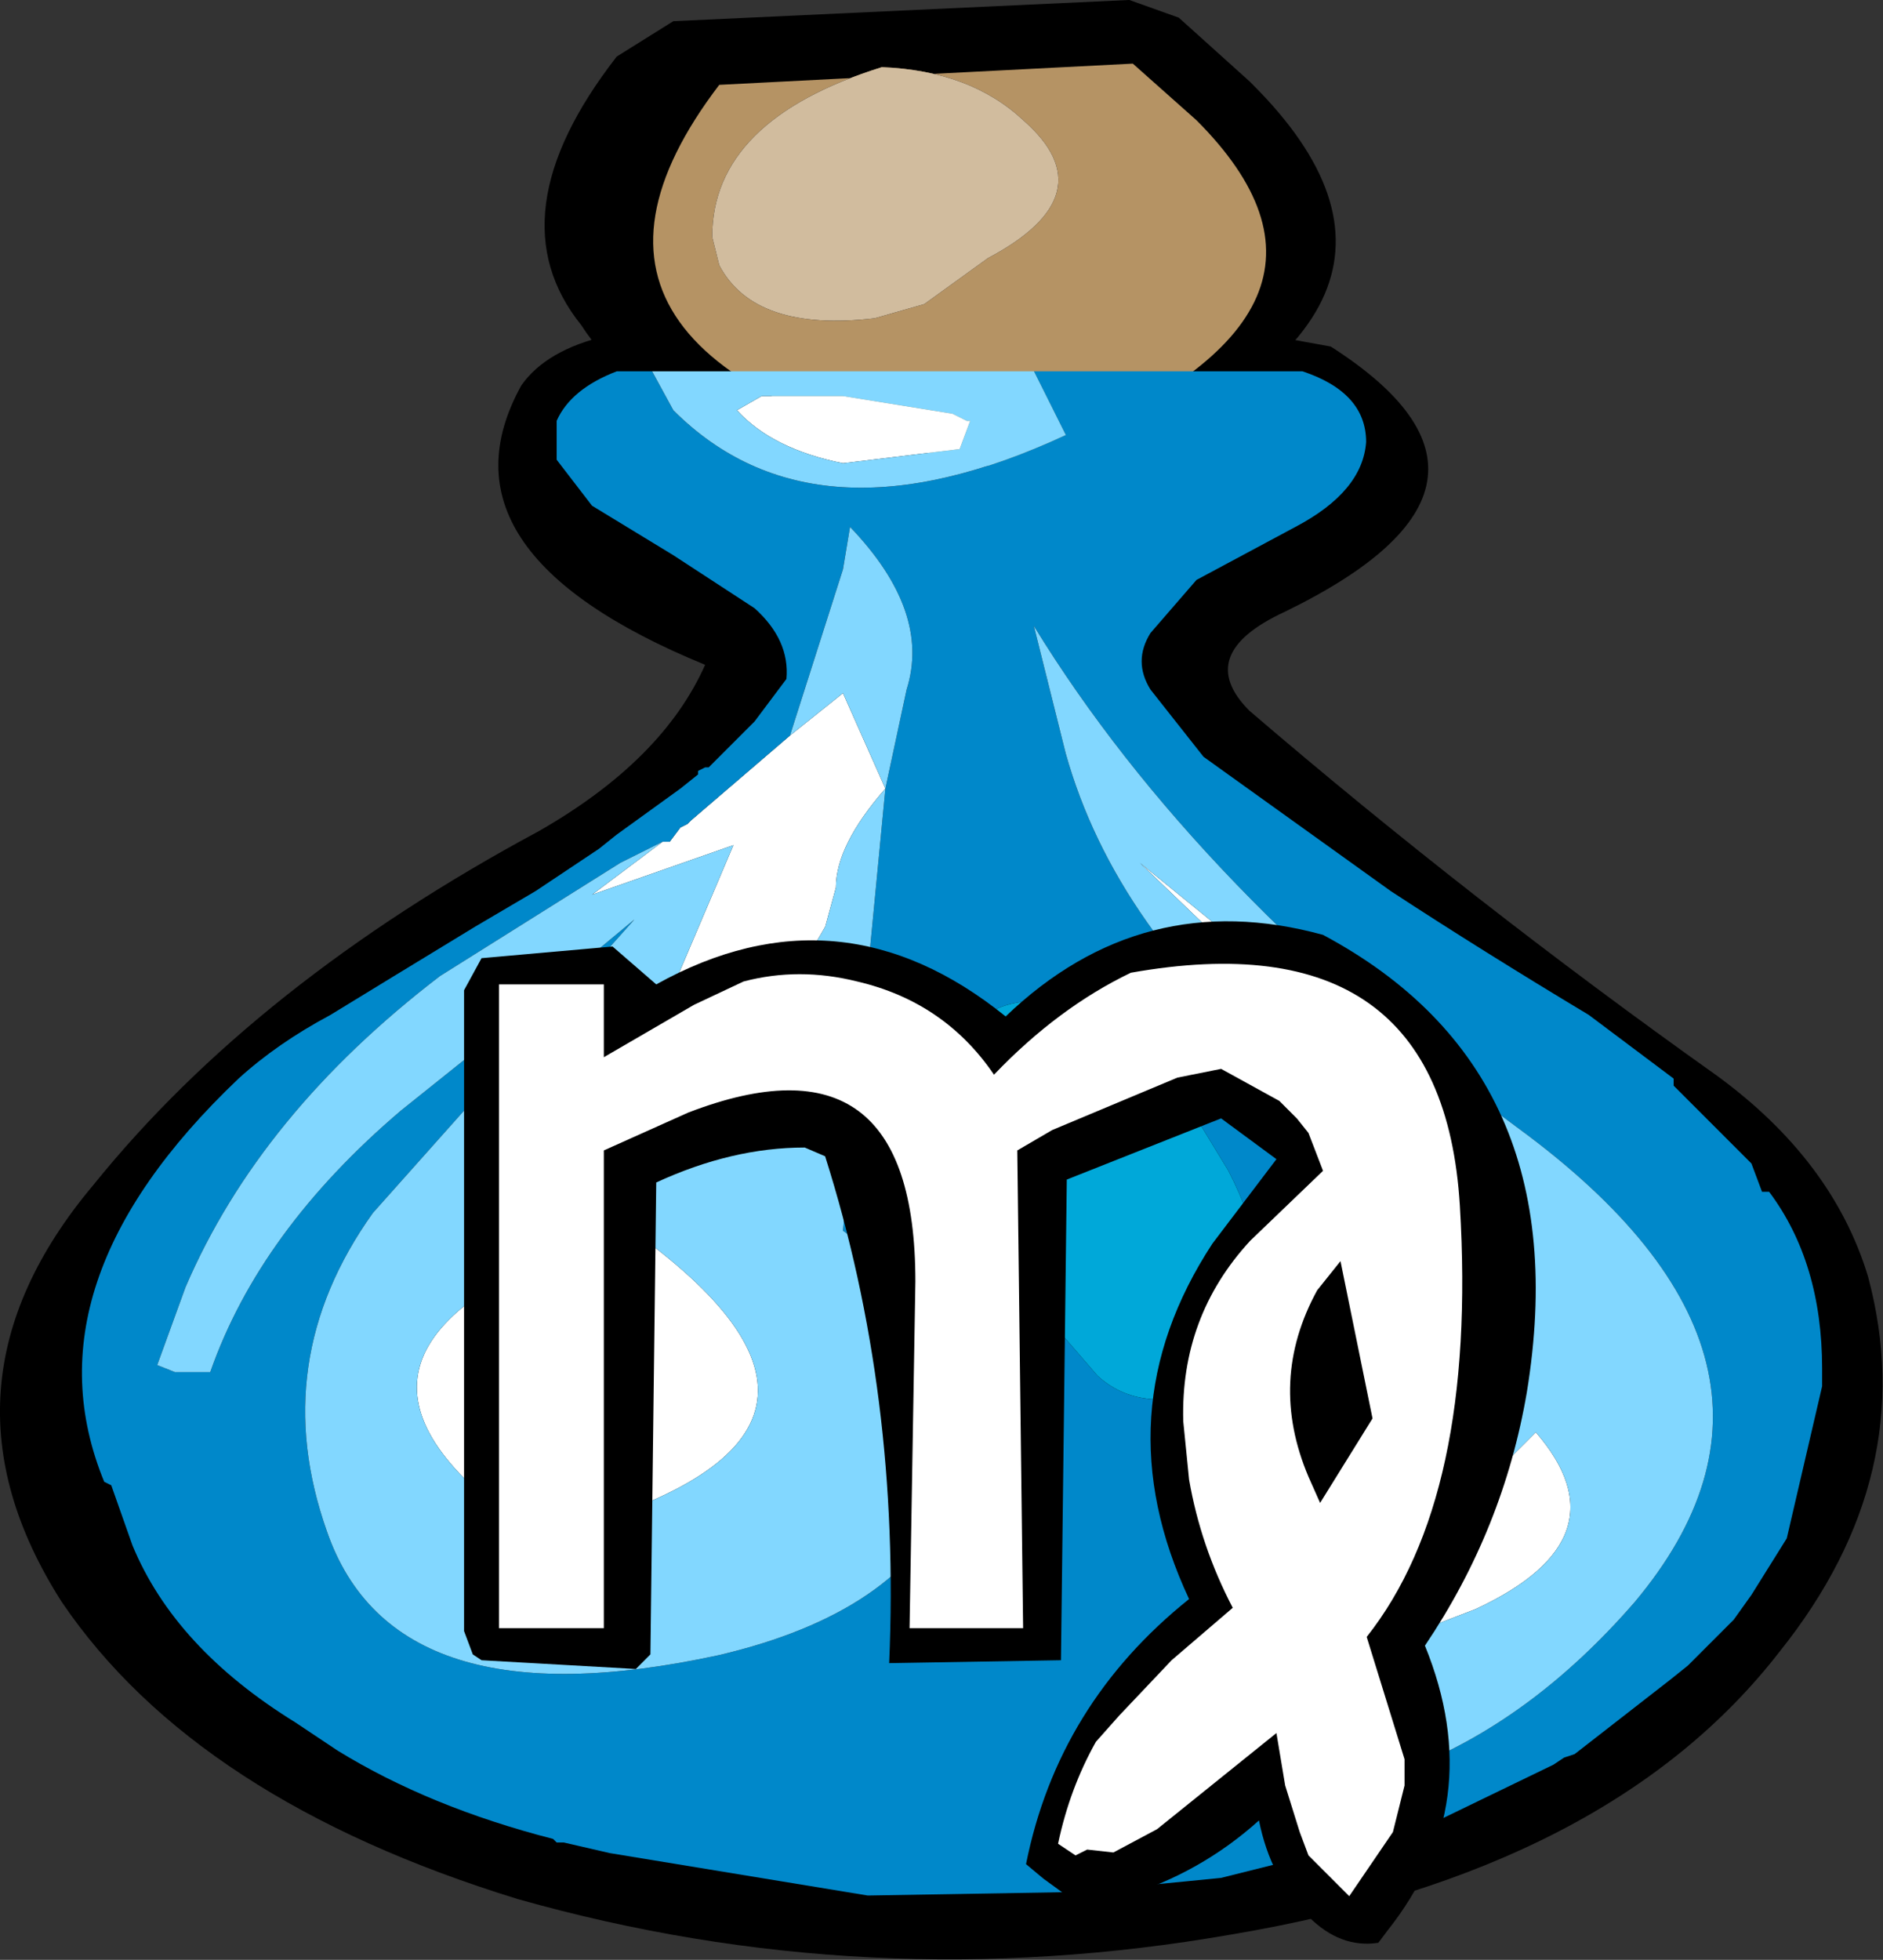 <svg xmlns="http://www.w3.org/2000/svg" xmlns:xlink="http://www.w3.org/1999/xlink" height="33.639" width="32.335"><rect width="100%" height="100%" fill="#333333" stroke="none"/><g transform="translate(16.169 33.646)"><use height="27.95" transform="translate(-16.14 -33.95) scale(1.214)" width="26.6" xlink:href="#sprite0"/><use height="17.55" transform="translate(-8.2 -17.85)" width="18.4" xlink:href="#shape1"/></g><defs id="defs33"><g id="sprite0" transform="translate(13.25 14)"><use height="27.95" transform="translate(-13.25 -14)" width="26.6" xlink:href="#shape0" id="use8" x="0" y="0"/></g><g id="shape0" transform="translate(13.25 14)" fill-rule="evenodd" stroke="none"><path d="M5.55-8.85Q8.6-6.9 4.9-5.1q-1.3.6-.5 1.4Q7.55-1 11 1.45q1.65 1.2 2.15 2.85.75 2.8-1.25 5.3-2.4 3.1-7.75 4-5.15.9-10.1-.5-4.55-1.4-6.45-4.2-1.95-3.05.45-5.9 2.3-2.85 6.3-5Q-3.9-3-3.3-4.35q-3.9-1.6-2.6-3.95.35-.5 1.2-.7l9.7.05.55.1" id="path11" fill="#000"/><path d="M3.4-13.5l1 .9.05.05q3.2 3.2-2.35 5.45l-.1.05-.8.3-.65.05h-.6q-3.95-.8-5-2.45-1.25-1.55.5-3.8l.8-.5 6.45-.3.7.25" id="path13" fill="#000"/><path d="M3.65-12.05q2.7 2.7-2 4.6l-.9.3q-6.9-1.4-3.85-5.4l5.85-.3.9.8M-.2-9.45l.9-.65q1.7-.9.5-1.95-.75-.7-2-.75-2.4.75-2.4 2.4l.1.4q.5.95 2.2.75l.7-.2" id="path15" fill="#b59364"/><path d="M-.2-9.45l-.7.2q-1.7.2-2.2-.75l-.1-.4q0-1.65 2.4-2.4 1.25.05 2 .75Q2.4-11 .7-10.1l-.9.65" id="path17" fill="#d1bc9e"/><path d="M.45-7.8l-.15.4-1.65.2q-1-.2-1.5-.75l.35-.2h1.15L.2-7.9l.2.1h.05M-2.1-3.35l.75-.6.6 1.35q-.7.8-.7 1.4l-.15.55q-.9 1.6-2.65 3l-.65.55 2-4.7-2 .7 1-.75h.1l.15-.2.1-.05.05-.05 1.4-1.2M-6.2 7.6q-3.05-2.4 1.8-4 4.1 2.9-.9 4.3-.4.1-.9-.3M5.8.85l-.55-.1-2.4-2.3L5.8.85m.35 7.95l2.3-2.3Q9.75 8 7.6 9l-.65.25-.8-.45" id="path19" fill="#fff"/><path d="M1.35-8.5h3.8q.9.3.9 1-.05.7-1 1.2l-1.4.75L3-4.8q-.25.4 0 .8l.75.95 2.65 1.9Q7.7-.3 9.2.6l1.2.9v.1l1.1 1.1.15.4h.1q.75 1 .75 2.5v.25L12 8l-.5.8-.25.35-.65.65-.25.2L9 11.05l-.15.05-.15.1-1.55.75-.6.25h-.1l-.65.15-1.8.45-.5.05-1.55.15-2.95.05-3.65-.6-.65-.15h-.1l-.05-.05Q-7.2 11.8-8.5 11l-.6-.4q-1.7-1.05-2.3-2.5l-.3-.85-.1-.05q-1.15-2.8 1.9-5.7.55-.5 1.3-.9l.9-.55 1.15-.7.85-.5.9-.6.25-.2.9-.65.25-.2v-.05l.1-.05h.05l.5-.5.15-.15.45-.6q.05-.55-.45-1l-1.15-.75-1.15-.7-.5-.65v-.55q.2-.45.85-.7h.5l.3.55q2 2 5.55.35l-.45-.9m0 3.6l.45 1.8Q2.5-.6 5 1.45l1.4 1.3Q8.45 5.7 5.55 8.4q-1.7 1.55-2.8 3.2 4.15.7 7.1-2.7Q12.7 5.5 8.2 2.2 3.65-1.15 1.35-4.9m-2.1 2.3l.3-1.4q.35-1.1-.8-2.3l-.1.6-.75 2.35-1.4 1.2-.05.05-.1.05-.15.2h-.1l-.6.3-2.55 1.6Q-9.6 2-10.65 4.45l-.4 1.1.25.1h.5q.7-2 2.7-3.7l1.25-1 2.05-1.7L-8 3.4q-1.5 2.1-.65 4.5.95 2.75 5.55 1.75 2.55-.6 3.25-2.2.8-2.15-1.5-3.8l.6-6.25m1.4 3.85l-.1.2Q.4 3.05 1.3 4.6l.95 1.1q.6.55 1.6.2l.55-.25.2-.25q.15-1.35-.5-2.6l-.7-1.15Q2.95.7 1.3.4.8.45.65.65q-.35.3 0 .6" id="path21" fill="#0088ca"/><path d="M.45-7.8H.4l-.2-.1-1.55-.25H-2.5l-.35.2q.5.55 1.5.75L.3-7.4l.15-.4m.9-.7l.45.9q-3.55 1.65-5.55-.35l-.3-.55h5.4m0 3.6q2.3 3.75 6.85 7.1 4.5 3.3 1.65 6.7-2.95 3.4-7.1 2.7 1.1-1.65 2.8-3.2 2.9-2.7.85-5.65L5 1.45Q2.5-.6 1.8-3.1l-.45-1.8M-2.1-3.35l.75-2.35.1-.6Q-.1-5.1-.45-4l-.3 1.4-.6-1.35-.75.6m1.35.75l-.6 6.25Q.95 5.3.15 7.45q-.7 1.6-3.25 2.2-4.6 1-5.55-1.75-.85-2.4.65-4.5l3.7-4.15-2.05 1.7-1.25 1q-2 1.7-2.7 3.7h-.5l-.25-.1.4-1.1Q-9.6 2-7.05.05l2.55-1.6.6-.3-1 .75 2-.7-2 4.7.65-.55q1.75-1.4 2.65-3l.15-.55q0-.6.7-1.4M-6.2 7.6q.5.4.9.3 5-1.4.9-4.3-4.85 1.6-1.8 4M5.8.85l-2.95-2.4 2.4 2.3.55.1m.35 7.95l.8.45L7.6 9q2.15-1 .85-2.5l-2.3 2.3" id="path23" fill="#82d7ff"/><path d="M.65 1.25Q.3.95.65.65.8.45 1.3.4q1.65.3 2.1 1.25l.7 1.15q.65 1.25.5 2.6l-.2.25-.55.25q-1 .35-1.6-.2L1.3 4.6Q.4 3.05.55 1.45l.1-.2" id="path25" fill="#00a8d9"/></g><g id="shape1" transform="translate(8.2 17.85)" fill-rule="evenodd" stroke="none"><path d="M4.8-14.45L2.15-13.4l-.1 8.25-2.95.05q.2-4.6-1.1-8.7l-.35-.15q-1.25 0-2.55.6l-.1 8.1-.25.25-2.65-.15-.15-.1-.15-.4v-11l.3-.55 2.25-.2.75.65q3.15-1.75 6 .55 2.35-2.25 5.45-1.4 4.4 2.35 3.5 7.85Q9.65-7.4 8.3-5.4q1.1 2.7-.65 4.9l-.15.2q-.65.1-1.2-.45-.65-.65-.85-1.65-1 .9-2.3 1.3l-.6.15L2.3-1l-.55-.4-.3-.25Q2-4.4 4.25-6.2q-1.5-3.2.4-6.1l1.1-1.45-.95-.7" id="path28" fill="#000"/><path d="M1.9-14.25l-.6.35.1 8.2H-.55l.1-5.95q0-4.4-3.9-2.9l-1.45.65v8.2h-1.8v-11.05h1.8v1.25l1.55-.9.85-.4q.95-.25 1.95 0 1.5.35 2.35 1.6 1.1-1.15 2.35-1.75 5.35-.95 5.65 4 .3 5-1.6 7.4l.65 2.1V-3l-.2.8L7-1.1l-.7-.7-.15-.4L5.9-3l-.15-.9L3.7-2.25l-.75.4-.45-.05-.2.1L2-2q.2-.95.65-1.75l.4-.45.9-.95L5-6.05q-.55-1.05-.75-2.2l-.1-1q-.05-1.8 1.15-3.1l1.25-1.2-.25-.65-.2-.25-.3-.3-1-.55-.75.15-2.15.9M6.3-8.3l.2.45.9-1.45-.55-2.7-.4.5Q5.6-9.95 6.3-8.3" id="path30" fill="#fff"/></g></defs></svg>